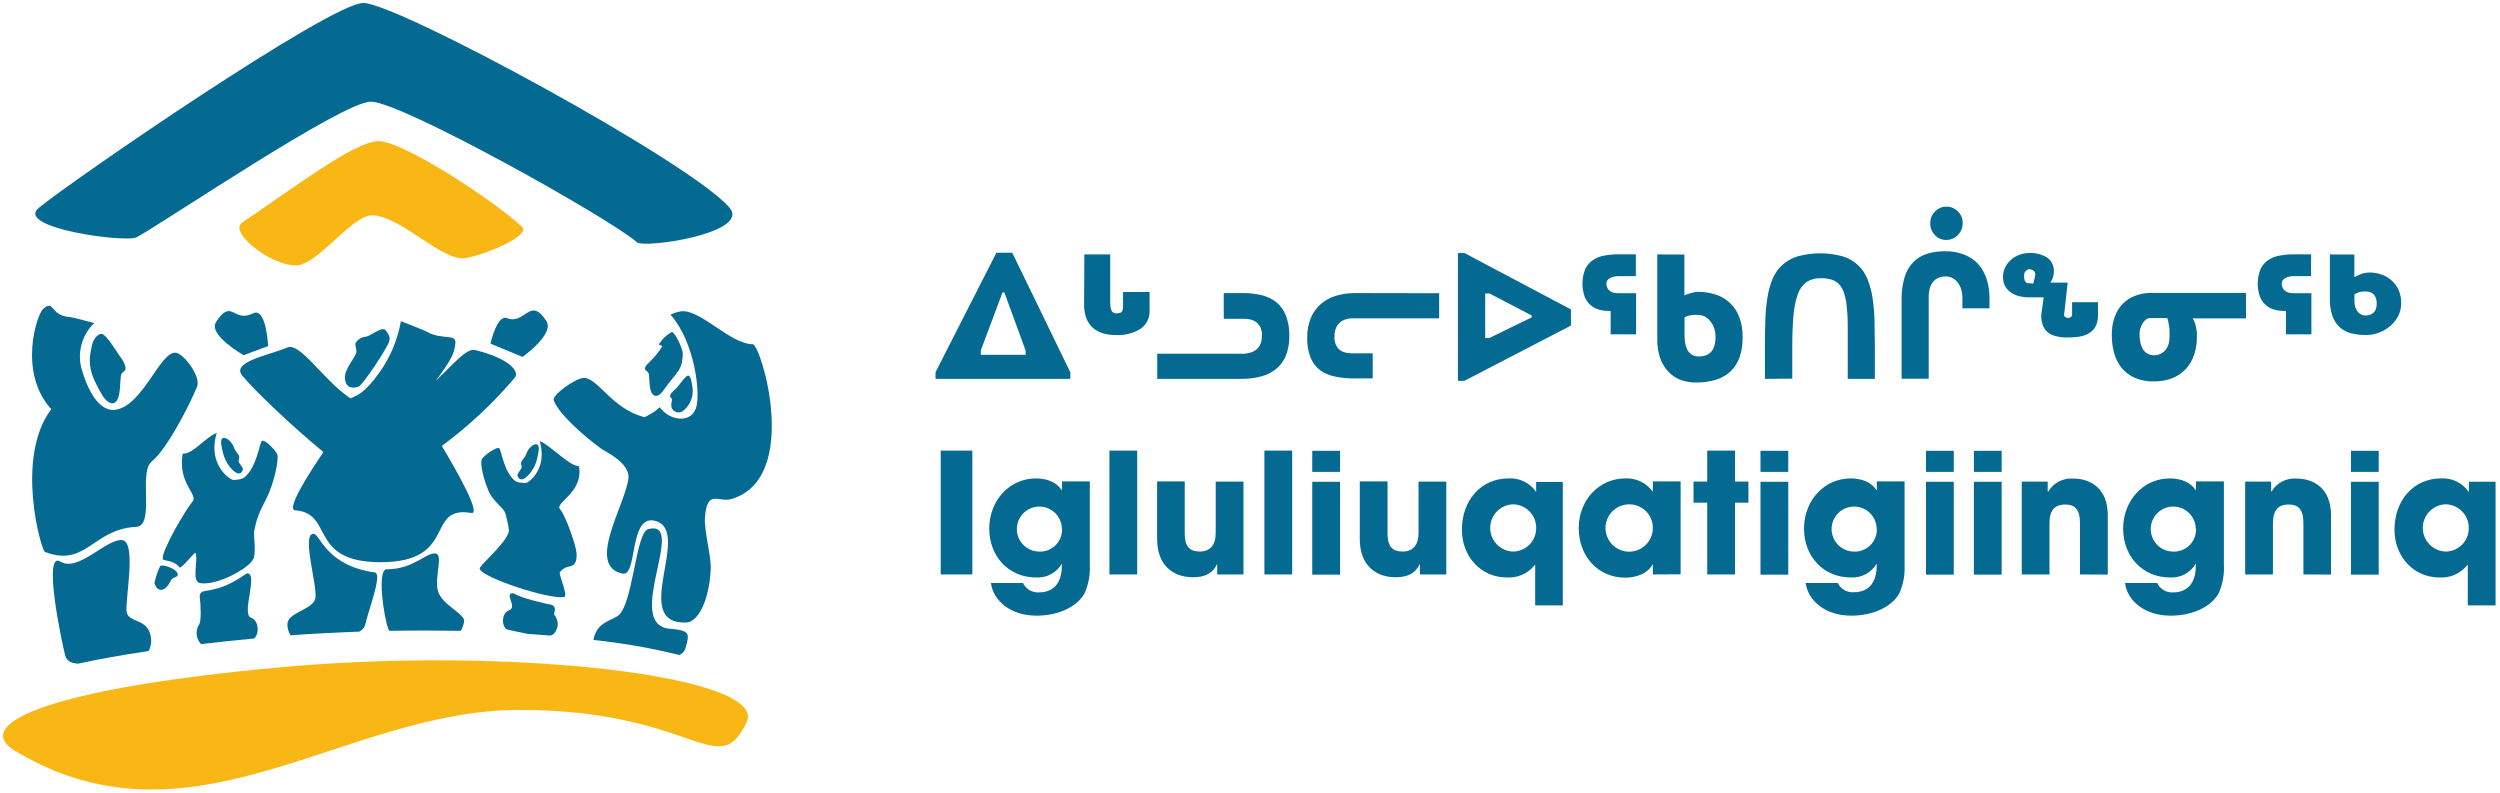 <svg width="498" height="158" viewBox="0 0 498 158" fill="none" xmlns="http://www.w3.org/2000/svg">
<path d="M187.39 114.43V89.76H193.69V114.43H187.39Z" fill="#056A92"/>
<path d="M211.53 112.27C211.011 113.166 210.252 113.899 209.338 114.387C208.425 114.874 207.393 115.097 206.36 115.03C200.96 115.03 197.06 110.87 197.06 105.3C197.06 99.73 201.06 95.3 206.36 95.3C208.76 95.3 210.59 96.2 211.49 97.63H211.56V95.9H217.09V112.44C217.201 114.379 216.859 116.317 216.09 118.1C214.76 120.67 211.09 122.64 206.49 122.64C201.26 122.64 197.86 119.64 197.39 116.14H203.79C204.074 116.739 204.532 117.237 205.106 117.569C205.679 117.901 206.34 118.052 207 118C209.81 118 211.51 116.17 211.51 112.8L211.53 112.27ZM211.53 105.27C211.506 104.39 211.224 103.536 210.719 102.814C210.214 102.093 209.508 101.536 208.688 101.213C207.869 100.89 206.973 100.815 206.111 100.998C205.249 101.18 204.46 101.612 203.843 102.24C203.225 102.867 202.805 103.663 202.635 104.527C202.466 105.391 202.555 106.286 202.89 107.101C203.226 107.915 203.793 108.613 204.522 109.107C205.251 109.601 206.109 109.87 206.99 109.88C207.601 109.906 208.211 109.804 208.781 109.58C209.35 109.357 209.867 109.016 210.297 108.581C210.728 108.146 211.062 107.626 211.28 107.054C211.497 106.482 211.593 105.871 211.56 105.26L211.53 105.27Z" fill="#056A92"/>
<path d="M221 114.43V89.76H226.53V114.43H221Z" fill="#056A92"/>
<path d="M242.47 114.43V112.43H242.4C241.6 114.13 240.13 114.99 237.63 114.99C233.73 114.99 230.5 112.66 230.5 107.39V95.89H236V106.3C236 108.73 236.87 109.87 239 109.87C241.13 109.87 242.17 108.47 242.17 106.2V95.93H247.7V114.43H242.47Z" fill="#056A92"/>
<path d="M251.87 114.43V89.76H257.4V114.43H251.87Z" fill="#056A92"/>
<path d="M261.4 94V89.8H266.94V94H261.4ZM261.4 114.47V95.97H266.94V114.47H261.4Z" fill="#056A92"/>
<path d="M282.84 114.43V112.43H282.77C281.97 114.13 280.51 114.99 278 114.99C274.1 114.99 270.87 112.66 270.87 107.39V95.89H276.4V106.3C276.4 108.73 277.27 109.87 279.4 109.87C281.53 109.87 282.57 108.47 282.57 106.2V95.93H288.1V114.43H282.84Z" fill="#056A92"/>
<path d="M305.81 120.6V112.53H305.74C305.082 113.373 304.227 114.041 303.251 114.477C302.275 114.913 301.207 115.103 300.14 115.03C294.97 115.03 291.21 110.83 291.21 105.53C291.21 99.66 295.01 95.3 300.48 95.3C301.556 95.231 302.631 95.443 303.599 95.917C304.567 96.39 305.395 97.108 306 98V98V96H311.31V120.6H305.81ZM306.01 105.2C306.018 104.579 305.902 103.962 305.669 103.386C305.436 102.81 305.091 102.286 304.654 101.845C304.216 101.404 303.695 101.054 303.121 100.816C302.547 100.578 301.931 100.457 301.31 100.46C300.1 100.524 298.96 101.052 298.13 101.935C297.299 102.817 296.84 103.986 296.849 105.198C296.858 106.41 297.334 107.572 298.178 108.443C299.022 109.313 300.169 109.824 301.38 109.87C301.991 109.869 302.595 109.747 303.158 109.511C303.721 109.275 304.232 108.93 304.662 108.496C305.091 108.062 305.43 107.547 305.66 106.982C305.89 106.416 306.005 105.811 306 105.2H306.01Z" fill="#056A92"/>
<path d="M329.25 114.43V112.43H329.18C328.38 114.07 326.18 115.07 323.75 115.07C318.28 115.07 314.48 110.77 314.48 105.16C314.48 99.7 318.48 95.3 323.75 95.3C324.801 95.242 325.849 95.45 326.798 95.904C327.747 96.359 328.566 97.045 329.18 97.9H329.25V95.9H334.78V114.4L329.25 114.43ZM329.25 105.16C329.251 104.542 329.131 103.931 328.895 103.36C328.659 102.789 328.313 102.27 327.876 101.834C327.44 101.397 326.921 101.051 326.35 100.815C325.779 100.579 325.168 100.459 324.55 100.46C323.615 100.456 322.699 100.73 321.92 101.247C321.141 101.764 320.533 102.501 320.173 103.364C319.813 104.228 319.718 105.178 319.9 106.096C320.081 107.013 320.531 107.856 321.192 108.518C321.854 109.179 322.697 109.629 323.614 109.81C324.532 109.992 325.482 109.897 326.345 109.537C327.209 109.177 327.946 108.569 328.463 107.79C328.98 107.011 329.254 106.095 329.25 105.16V105.16Z" fill="#056A92"/>
<path d="M340.08 114.43V100.13H337.35V95.93H340.08V89.76H345.62V95.93H348.29V100.13H345.62V114.43H340.08Z" fill="#056A92"/>
<path d="M350.69 94V89.8H356.22V94H350.69ZM350.69 114.47V95.97H356.22V114.47H350.69Z" fill="#056A92"/>
<path d="M373.83 112.27C373.311 113.166 372.552 113.899 371.638 114.387C370.725 114.874 369.693 115.097 368.66 115.03C363.26 115.03 359.36 110.87 359.36 105.3C359.36 99.73 363.36 95.3 368.66 95.3C371.06 95.3 372.89 96.2 373.79 97.63H373.86V95.9H379.39V112.44C379.501 114.379 379.159 116.317 378.39 118.1C377.06 120.67 373.39 122.64 368.79 122.64C363.56 122.64 360.16 119.64 359.69 116.14H366.09C366.379 116.737 366.843 117.231 367.42 117.558C367.997 117.885 368.66 118.028 369.32 117.97C372.12 117.97 373.83 116.14 373.83 112.77V112.27ZM373.83 105.27C373.806 104.39 373.524 103.536 373.019 102.814C372.514 102.093 371.808 101.536 370.988 101.213C370.169 100.89 369.273 100.815 368.411 100.998C367.549 101.18 366.76 101.612 366.143 102.24C365.525 102.867 365.105 103.663 364.935 104.527C364.766 105.391 364.855 106.286 365.19 107.101C365.526 107.915 366.093 108.613 366.822 109.107C367.551 109.601 368.409 109.87 369.29 109.88C369.901 109.906 370.511 109.804 371.081 109.58C371.65 109.357 372.167 109.016 372.597 108.581C373.028 108.146 373.362 107.626 373.58 107.054C373.797 106.482 373.893 105.871 373.86 105.26L373.83 105.27Z" fill="#056A92"/>
<path d="M383.66 94V89.8H389.19V94H383.66ZM383.66 114.47V95.97H389.19V114.47H383.66Z" fill="#056A92"/>
<path d="M393.2 94V89.8H398.73V94H393.2ZM393.2 114.47V95.97H398.73V114.47H393.2Z" fill="#056A92"/>
<path d="M414.33 114.43V104.16C414.33 101.66 413.47 100.5 411.43 100.5C409.2 100.5 408.26 101.73 408.26 104.23V114.43H402.73V95.93H407.9V97.93H408C408.508 97.073 409.246 96.376 410.129 95.917C411.013 95.457 412.007 95.254 413 95.33C416.33 95.33 419.87 97.19 419.87 102.66V114.46L414.33 114.43Z" fill="#056A92"/>
<path d="M437.4 112.27C436.884 113.167 436.127 113.901 435.215 114.388C434.303 114.876 433.272 115.099 432.24 115.03C426.83 115.03 422.93 110.87 422.93 105.3C422.93 99.73 426.93 95.3 432.24 95.3C434.64 95.3 436.47 96.2 437.37 97.63H437.44V95.9H443V112.44C443.111 114.379 442.769 116.317 442 118.1C440.67 120.67 437 122.64 432.4 122.64C427.17 122.64 423.76 119.64 423.3 116.14H429.7C429.983 116.737 430.44 117.234 431.012 117.566C431.583 117.898 432.241 118.05 432.9 118C435.7 118 437.4 116.17 437.4 112.8V112.27ZM437.4 105.27C437.376 104.39 437.094 103.536 436.589 102.814C436.084 102.093 435.378 101.536 434.558 101.213C433.739 100.89 432.843 100.815 431.981 100.998C431.119 101.18 430.33 101.612 429.712 102.24C429.095 102.867 428.675 103.663 428.505 104.527C428.336 105.391 428.425 106.286 428.76 107.101C429.096 107.915 429.663 108.613 430.392 109.107C431.121 109.601 431.979 109.87 432.86 109.88C433.472 109.907 434.083 109.806 434.654 109.583C435.225 109.36 435.743 109.02 436.174 108.585C436.605 108.15 436.941 107.629 437.159 107.057C437.377 106.484 437.473 105.872 437.44 105.26L437.4 105.27Z" fill="#056A92"/>
<path d="M458.84 114.43V104.16C458.84 101.66 457.97 100.5 455.94 100.5C453.71 100.5 452.77 101.73 452.77 104.23V114.43H447.24V95.93H452.41V97.93H452.47C452.977 97.073 453.715 96.375 454.598 95.915C455.482 95.456 456.477 95.253 457.47 95.33C460.8 95.33 464.34 97.19 464.34 102.66V114.46L458.84 114.43Z" fill="#056A92"/>
<path d="M468.31 94V89.8H473.84V94H468.31ZM468.31 114.47V95.97H473.84V114.47H468.31Z" fill="#056A92"/>
<path d="M491.58 120.6V112.53H491.51C490.852 113.373 489.997 114.041 489.021 114.477C488.045 114.913 486.977 115.103 485.91 115.03C480.75 115.03 476.98 110.83 476.98 105.53C476.98 99.66 480.78 95.3 486.25 95.3C487.319 95.23 488.387 95.438 489.351 95.904C490.315 96.37 491.142 97.079 491.75 97.96H491.81V95.96H497.12V120.6H491.58ZM491.78 105.2C491.788 104.579 491.672 103.962 491.439 103.386C491.206 102.81 490.861 102.286 490.424 101.845C489.986 101.403 489.465 101.054 488.891 100.816C488.317 100.578 487.701 100.457 487.08 100.46C485.87 100.524 484.73 101.052 483.9 101.935C483.069 102.817 482.61 103.986 482.619 105.198C482.628 106.41 483.104 107.572 483.948 108.442C484.792 109.313 485.939 109.824 487.15 109.87C487.761 109.87 488.367 109.749 488.931 109.514C489.495 109.279 490.008 108.934 490.438 108.5C490.869 108.066 491.209 107.55 491.439 106.984C491.669 106.418 491.785 105.811 491.78 105.2V105.2Z" fill="#056A92"/>
<path d="M213.21 74.16V75.47H186.36V74.14L198.48 50.35H201.64L213.21 74.16ZM195.37 70.68H204.31V69.85L200.07 58.26H199.7L195.37 69.81V70.68Z" fill="#056A92"/>
<path d="M216 50.68H221.16V60.23C221.158 60.531 221.178 60.832 221.22 61.13C221.242 61.368 221.302 61.601 221.4 61.82C221.472 62.005 221.6 62.163 221.767 62.271C221.934 62.379 222.131 62.431 222.33 62.42C222.555 62.424 222.779 62.404 223 62.36C223.16 62.331 223.309 62.259 223.43 62.15C223.542 62.018 223.618 61.86 223.65 61.69C223.695 61.429 223.715 61.165 223.71 60.9V58.16H229V61.75C229.044 62.467 228.907 63.184 228.601 63.834C228.295 64.484 227.83 65.047 227.25 65.47C225.736 66.408 223.968 66.851 222.19 66.74C221.358 66.745 220.53 66.63 219.73 66.4C218.993 66.193 218.311 65.828 217.73 65.33C217.154 64.813 216.705 64.17 216.42 63.45C216.089 62.565 215.929 61.625 215.95 60.68L216 50.68Z" fill="#056A92"/>
<path d="M230.52 75.47V70.47H247.29C248.001 70.494 248.711 70.382 249.38 70.14C249.858 69.96 250.287 69.669 250.63 69.29C250.921 68.946 251.127 68.538 251.23 68.1C251.329 67.664 251.38 67.218 251.38 66.77C251.395 66.253 251.3 65.738 251.1 65.26C250.92 64.877 250.661 64.536 250.34 64.26C250.013 63.993 249.636 63.796 249.23 63.68C248.801 63.558 248.356 63.498 247.91 63.5H243.77V58.38H247.57C248.825 58.371 250.077 58.508 251.3 58.79C252.366 59.04 253.366 59.518 254.23 60.19C255.082 60.892 255.74 61.801 256.14 62.83C256.637 64.142 256.872 65.538 256.83 66.94C256.86 68.265 256.632 69.582 256.16 70.82C255.752 71.847 255.091 72.755 254.24 73.46C253.359 74.174 252.336 74.692 251.24 74.98C249.935 75.323 248.589 75.487 247.24 75.47H230.52Z" fill="#056A92"/>
<path d="M286.68 58.41V63.41H269.55C268.931 63.391 268.315 63.5 267.74 63.73C267.295 63.914 266.9 64.202 266.59 64.57C266.308 64.916 266.104 65.318 265.99 65.75C265.879 66.195 265.822 66.651 265.82 67.11C265.803 67.651 265.902 68.19 266.11 68.69C266.276 69.081 266.537 69.425 266.87 69.69C267.194 69.945 267.569 70.126 267.97 70.22C268.405 70.33 268.852 70.384 269.3 70.38H273.44V75.38H269.64C268.387 75.389 267.136 75.262 265.91 75C264.864 74.805 263.872 74.389 263 73.78C262.155 73.126 261.494 72.265 261.08 71.28C260.59 70.026 260.359 68.686 260.4 67.34C260.365 65.972 260.607 64.612 261.11 63.34C261.553 62.271 262.237 61.319 263.11 60.56C263.986 59.812 265.007 59.253 266.11 58.92C267.373 58.548 268.684 58.366 270 58.38L286.68 58.41Z" fill="#056A92"/>
<path d="M291.71 75.86H290.42V50.41H291.73L312.93 61.64V64.85L291.71 75.86ZM295.85 58.46V67.34H296.66L305.11 63.22V62.84L296.7 58.46H295.85Z" fill="#056A92"/>
<path d="M325.86 55H322.48C322.178 55 321.876 55.03 321.58 55.09C321.302 55.144 321.033 55.234 320.78 55.36C320.56 55.468 320.369 55.626 320.22 55.82C320.072 56.004 319.994 56.234 320 56.47C319.992 56.77 320.053 57.068 320.18 57.34C320.289 57.579 320.458 57.785 320.67 57.94C320.877 58.103 321.115 58.222 321.37 58.29C321.647 58.367 321.933 58.404 322.22 58.4H325.91V66.6H320.84V61.94H320.44C319.781 61.942 319.124 61.851 318.49 61.67C317.85 61.49 317.261 61.163 316.77 60.715C316.278 60.267 315.898 59.711 315.66 59.09C315.032 57.295 315.078 55.333 315.79 53.57C316.135 52.85 316.667 52.235 317.33 51.79C318.029 51.334 318.816 51.031 319.64 50.9C320.578 50.735 321.528 50.655 322.48 50.66H325.86V55ZM335.53 50.7V58.83L335.93 58.67L336.6 58.44C336.86 58.36 337.13 58.29 337.42 58.23C337.696 58.168 337.977 58.135 338.26 58.13C339.466 58.121 340.665 58.31 341.81 58.69C342.875 59.035 343.849 59.617 344.656 60.393C345.463 61.169 346.083 62.119 346.47 63.17C346.936 64.451 347.16 65.807 347.13 67.17C347.159 68.528 346.953 69.882 346.52 71.17C346.149 72.23 345.536 73.188 344.73 73.97C343.906 74.739 342.917 75.31 341.84 75.64C340.563 76.027 339.234 76.212 337.9 76.19C336.711 76.216 335.529 75.995 334.43 75.54C333.488 75.105 332.657 74.462 332 73.66C331.356 72.877 330.877 71.972 330.59 71C330.276 69.959 330.121 68.877 330.13 67.79V50.68L335.53 50.7ZM337.88 62.7C337.436 62.697 336.993 62.743 336.56 62.84C336.212 62.92 335.876 63.044 335.56 63.21V66.71C335.557 67.219 335.594 67.727 335.67 68.23C335.732 68.709 335.871 69.175 336.08 69.61C336.285 70.008 336.584 70.352 336.95 70.61C337.381 70.889 337.887 71.029 338.4 71.01C338.854 71.012 339.306 70.945 339.74 70.81C340.137 70.681 340.498 70.458 340.79 70.16C341.112 69.816 341.348 69.402 341.48 68.95C341.662 68.354 341.747 67.733 341.73 67.11C341.732 66.53 341.644 65.953 341.47 65.4C341.303 64.889 341.041 64.415 340.7 64C340.384 63.581 339.977 63.239 339.51 63C338.994 62.789 338.437 62.697 337.88 62.73V62.7Z" fill="#056A92"/>
<path d="M351.58 75.47V68.87C351.58 67.06 351.58 65.34 351.66 63.73C351.699 62.232 351.84 60.739 352.08 59.26C352.265 57.998 352.6 56.762 353.08 55.58C353.519 54.533 354.173 53.589 355 52.81C355.886 52.016 356.934 51.423 358.07 51.07C361.014 50.253 364.126 50.253 367.07 51.07C368.183 51.399 369.205 51.979 370.06 52.764C370.914 53.549 371.578 54.519 372 55.6C372.476 56.783 372.812 58.018 373 59.28C373.229 60.76 373.363 62.253 373.4 63.75C373.4 65.36 373.47 67.07 373.47 68.87V75.47H368.07V69.24C368.07 67.51 368.07 65.97 368.07 64.62C368.07 63.27 367.98 62.08 367.87 61.06C367.788 60.175 367.617 59.301 367.36 58.45C367.174 57.815 366.857 57.226 366.43 56.72C366.025 56.258 365.504 55.913 364.92 55.72C364.21 55.505 363.471 55.403 362.73 55.42C361.718 55.377 360.718 55.642 359.86 56.18C359.051 56.792 358.448 57.636 358.13 58.6C357.652 59.982 357.36 61.421 357.26 62.88C357.1 64.62 357.02 66.727 357.02 69.2V75.43L351.58 75.47Z" fill="#056A92"/>
<path d="M378.8 59.7C378.768 58.192 378.967 56.688 379.39 55.24C379.718 54.12 380.303 53.093 381.1 52.24C381.856 51.469 382.79 50.896 383.82 50.57C384.993 50.212 386.214 50.036 387.44 50.05C388.78 50.018 390.113 50.256 391.36 50.75C392.424 51.168 393.373 51.833 394.13 52.69C394.884 53.562 395.443 54.585 395.77 55.69C396.14 56.898 396.322 58.156 396.31 59.42V61.42H390.91V59.28C390.912 58.773 390.845 58.269 390.71 57.78C390.583 57.302 390.377 56.849 390.1 56.44C389.827 56.034 389.469 55.693 389.05 55.44C388.582 55.183 388.054 55.055 387.52 55.07C387.079 55.063 386.641 55.141 386.23 55.3C385.83 55.452 385.47 55.695 385.18 56.01C384.856 56.373 384.611 56.798 384.46 57.26C384.276 57.856 384.188 58.477 384.2 59.1V75.45H378.8V59.7ZM384.51 44.41C384.507 43.968 384.592 43.529 384.76 43.12C384.935 42.75 385.172 42.412 385.46 42.12C385.748 41.828 386.087 41.591 386.46 41.42C386.863 41.243 387.3 41.154 387.74 41.16C388.18 41.153 388.617 41.242 389.02 41.42C389.394 41.589 389.733 41.826 390.02 42.12C390.311 42.409 390.548 42.748 390.72 43.12C391.053 43.958 391.053 44.892 390.72 45.73C390.556 46.127 390.318 46.49 390.02 46.8C389.722 47.116 389.362 47.367 388.963 47.539C388.564 47.711 388.134 47.8 387.7 47.8C387.26 47.806 386.823 47.717 386.42 47.54C386.042 47.369 385.702 47.124 385.42 46.82C385.125 46.508 384.888 46.145 384.72 45.75C384.559 45.322 384.488 44.866 384.51 44.41Z" fill="#056A92"/>
<path d="M417.92 62.75C417.929 63.33 417.844 63.907 417.67 64.46C417.521 64.902 417.29 65.313 416.99 65.67C416.709 65.997 416.37 66.268 415.99 66.47C415.595 66.681 415.175 66.843 414.74 66.95C414.28 67.059 413.812 67.132 413.34 67.17C412.86 67.17 412.34 67.23 411.89 67.23C411.075 67.242 410.261 67.148 409.47 66.95C408.862 66.803 408.297 66.515 407.82 66.11C407.393 65.729 407.072 65.243 406.89 64.7C406.681 64.055 406.59 63.377 406.62 62.7L407.1 59.23H404.24C403.567 59.233 402.895 59.156 402.24 59C401.644 58.854 401.078 58.604 400.57 58.26C400.097 57.932 399.703 57.501 399.42 57C399.127 56.446 398.982 55.826 399 55.2C398.991 54.544 399.131 53.894 399.41 53.3C399.684 52.722 400.071 52.205 400.55 51.78C401.031 51.345 401.591 51.005 402.2 50.78C402.836 50.529 403.516 50.403 404.2 50.41C405.484 50.329 406.761 50.655 407.85 51.34C408.28 51.671 408.621 52.104 408.843 52.6C409.065 53.096 409.16 53.639 409.12 54.18C409.127 54.637 409.038 55.09 408.86 55.51C408.801 55.66 408.727 55.804 408.64 55.94C408.556 56.053 408.482 56.174 408.42 56.3H411.88L411.17 62.72C411.17 62.72 411.17 62.72 411.17 62.83C411.197 62.919 411.243 63.001 411.305 63.07C411.367 63.14 411.444 63.194 411.53 63.23C411.667 63.295 411.818 63.326 411.97 63.32C412.08 63.33 412.191 63.315 412.295 63.277C412.398 63.239 412.492 63.179 412.57 63.1C412.675 62.999 412.742 62.865 412.76 62.72V60.2H417.93L417.92 62.75ZM405.42 54.75C405.436 54.589 405.412 54.427 405.351 54.277C405.29 54.127 405.194 53.994 405.07 53.89C404.796 53.706 404.47 53.615 404.14 53.63C404.044 53.638 403.951 53.669 403.87 53.72C403.756 53.785 403.651 53.865 403.56 53.96C403.46 54.06 403.376 54.175 403.31 54.3C403.246 54.431 403.212 54.574 403.21 54.72C403.21 54.9 403.21 55.09 403.21 55.29C403.216 55.48 403.25 55.669 403.31 55.85C403.366 56.009 403.459 56.153 403.58 56.27C403.735 56.386 403.927 56.443 404.12 56.43H404.54C404.704 56.434 404.866 56.465 405.02 56.52C405.11 56.21 405.19 55.89 405.27 55.52C405.351 55.267 405.401 55.005 405.42 54.74V54.75Z" fill="#056A92"/>
<path d="M447.4 63.43H436.79C436.96 63.689 437.098 63.968 437.2 64.26C437.312 64.587 437.402 64.921 437.47 65.26C437.538 65.591 437.588 65.924 437.62 66.26C437.62 66.6 437.62 66.9 437.62 67.16C437.631 68.345 437.449 69.524 437.08 70.65C436.739 71.683 436.191 72.636 435.47 73.45C434.726 74.259 433.81 74.892 432.79 75.3C431.611 75.772 430.35 76.003 429.08 75.98C427.748 76.016 426.425 75.764 425.2 75.24C424.184 74.79 423.289 74.105 422.59 73.24C421.905 72.371 421.408 71.371 421.13 70.3C420.817 69.14 420.662 67.942 420.67 66.74C420.646 65.505 420.842 64.276 421.25 63.11C421.599 62.13 422.155 61.236 422.88 60.49C423.586 59.776 424.444 59.229 425.39 58.89C426.422 58.519 427.513 58.336 428.61 58.35H447.4V63.43ZM432.17 67C432.17 66.71 432.17 66.41 432.17 66.09C432.17 65.77 432.17 65.44 432.09 65.09C432.056 64.778 432.006 64.467 431.94 64.16C431.887 63.887 431.81 63.62 431.71 63.36H428.39C428.046 63.355 427.711 63.468 427.44 63.68C427.162 63.902 426.93 64.177 426.76 64.49C426.577 64.803 426.435 65.14 426.34 65.49C426.254 65.817 426.207 66.152 426.2 66.49C426.203 66.985 426.24 67.48 426.31 67.97C426.381 68.453 426.526 68.922 426.74 69.36C426.954 69.759 427.259 70.101 427.63 70.36C428.079 70.65 428.606 70.794 429.14 70.77C429.585 70.776 430.024 70.673 430.42 70.47C430.807 70.269 431.147 69.99 431.42 69.65C431.693 69.276 431.896 68.856 432.02 68.41C432.132 67.949 432.183 67.475 432.17 67Z" fill="#056A92"/>
<path d="M460.35 55H457C456.698 55 456.396 55.03 456.1 55.09C455.822 55.144 455.553 55.234 455.3 55.36C455.08 55.468 454.889 55.626 454.74 55.82C454.592 56.004 454.514 56.234 454.52 56.47C454.512 56.77 454.573 57.068 454.7 57.34C454.809 57.579 454.978 57.785 455.19 57.94C455.398 58.102 455.636 58.221 455.89 58.29C456.167 58.367 456.453 58.404 456.74 58.4H460.43V66.6H455.36V61.94H454.96C454.301 61.942 453.644 61.851 453.01 61.67C452.37 61.49 451.781 61.163 451.29 60.715C450.798 60.267 450.418 59.711 450.18 59.09C449.552 57.295 449.598 55.333 450.31 53.57C450.655 52.85 451.187 52.235 451.85 51.79C452.55 51.336 453.337 51.033 454.16 50.9C455.098 50.735 456.048 50.655 457 50.66H460.38L460.35 55ZM468.99 50.7V55.2C469.44 54.955 469.908 54.744 470.39 54.57C470.926 54.379 471.491 54.284 472.06 54.29C472.861 54.285 473.656 54.421 474.41 54.69C475.147 54.949 475.827 55.35 476.41 55.87C477.001 56.4 477.474 57.047 477.8 57.77C478.155 58.576 478.333 59.449 478.32 60.33C478.334 61.257 478.121 62.174 477.7 63C477.295 63.768 476.741 64.448 476.07 65C474.732 66.118 473.044 66.734 471.3 66.74C470.355 66.743 469.412 66.639 468.49 66.43C467.648 66.239 466.864 65.852 466.2 65.3C465.51 64.702 464.983 63.938 464.67 63.08C464.257 61.923 464.067 60.698 464.11 59.47V50.68L468.99 50.7ZM469 60C468.99 60.424 469.054 60.847 469.19 61.25C469.306 61.569 469.475 61.867 469.69 62.13C469.869 62.356 470.098 62.538 470.36 62.66C470.583 62.776 470.829 62.837 471.08 62.84C471.498 62.858 471.915 62.782 472.3 62.62C472.579 62.499 472.823 62.31 473.01 62.07C473.178 61.837 473.294 61.571 473.35 61.29C473.41 61.007 473.44 60.719 473.44 60.43C473.438 60.137 473.401 59.844 473.33 59.56C473.259 59.288 473.14 59.031 472.98 58.8C472.811 58.572 472.587 58.39 472.33 58.27C472.016 58.128 471.674 58.059 471.33 58.07C471.03 58.07 470.77 58.07 470.55 58.07C470.351 58.096 470.154 58.136 469.96 58.19C469.79 58.24 469.626 58.307 469.47 58.39L469 58.65V60Z" fill="#056A92"/>
<path d="M107.48 87.86C109.54 88.6 113.48 92.93 115.34 92.86C116.25 98.22 110.4 100.11 111.56 101.43C112.72 102.75 114.77 108.8 114.85 110.16C115.01 112.96 113.7 112.69 112.85 112.99C112.32 113.183 111.86 113.532 111.53 113.99C111.21 114.4 113.31 118.77 112.35 118.93C109.35 119.42 96.21 115.14 95.55 113.33C95.33 112.72 100.47 108.61 101.31 106.08C101.48 105.59 101.31 104.76 100.49 101.47C99.97 99.4 103.22 96.15 103.99 96.4C104.76 96.65 107.21 94.92 107.78 91.88C108.016 90.536 107.913 89.154 107.48 87.86V87.86Z" fill="#056A92"/>
<path d="M99.49 89.34C99.08 88.77 96.1 90.92 95.93 91.58C95.69 92.58 96.24 95.12 97.17 97.43C98.17 100 99.86 100.59 100.69 102.23C101.2 103.23 106.49 96.67 106.41 96.23C106.41 96.03 103.53 96.56 102.54 95.74C100.42 94 99.91 89.92 99.49 89.34Z" fill="#056A92"/>
<path d="M18.34 68.69C17.4 72.49 17.87 74.43 20.34 78.69C20.95 79.69 22.22 81.04 23.19 79.91C24.16 78.78 23.83 75.15 24.19 74.52C24.55 73.89 25.06 73.95 25.02 73.2C24.81 72.394 24.428 71.644 23.9 71C23.21 70 21.04 66.4 20.17 66.5C19.3 66.6 18.58 67.69 18.34 68.69Z" fill="#056A92"/>
<path d="M35 70.26C31.88 69.97 28.53 80.78 23 81.63C21.64 81.84 18.61 81.33 16.32 73.73C15.825 72.096 15.79 70.357 16.218 68.704C16.647 67.05 17.523 65.548 18.75 64.36C18.75 64.36 14.61 63.21 13.82 63.15C9.9 62.83 10.89 59.61 8.62 61.51C7.33 62.6 3.55 74.17 10.21 81.51C2.93 91.13 8.21 109.66 8.96 109.95C17.17 113.08 18.49 105.36 27.13 104.95C30.93 104.77 27.55 94.14 30.19 91.95C33.57 89.18 38.19 79.72 39.28 76.95C40 74.88 36.55 70.41 35 70.26Z" fill="#056A92"/>
<path d="M7.71 41.42C13.89 36.27 65.71 0.64 72.36 0.59C79.01 0.54 137.99 32.53 145.36 41.42C149.5 46.42 128.36 49.56 126.86 48.25C121.86 43.73 79.99 20.25 73.86 20.25C68.2 20.25 32.78 44.25 27.24 47.25C25.22 48.42 2.9 45.44 7.71 41.42Z" fill="#056A92"/>
<path d="M77.46 68.2C76.99 69.51 72.28 76.76 71.36 77.05C70.44 77.34 68.94 77.46 68.71 75.48C68.48 73.5 71 71 71 70.08C71 69.16 70.52 68.56 71 68.08C71.214 67.79 71.488 67.55 71.804 67.377C72.12 67.205 72.471 67.103 72.83 67.08C73.83 66.95 76.19 64.88 76.83 65.8C77.47 66.72 77.84 67.15 77.46 68.2Z" fill="#056A92"/>
<path d="M94.6 69.72C92.92 69.32 90.22 72.63 86.82 75.85C89.3 72.39 90.55 70.78 90.72 68.3C90.85 66.42 88.02 67.76 85.1 66.12C84.46 65.76 79.86 63.98 79.86 63.98C79.219 67.67 77.753 71.167 75.57 74.21C72.57 78.46 70.95 78.83 69.8 79.36C64.36 75.67 59.8 68.16 57.26 69.21C53.42 70.83 46.02 72.07 48.26 74.82C50.66 77.73 58.04 84.82 64.43 90.05C61.75 93.98 56.87 101.54 58.81 101.66C66.56 102.18 61.39 111.99 75.81 111.99C91.33 111.99 84.59 100.63 93.88 102.18C95.88 102.52 91.29 94.3 88.01 88.83C93.364 84.878 98.24 80.318 102.54 75.24C103.59 74.09 101.52 71.39 94.6 69.72Z" fill="#056A92"/>
<path d="M97.7 68.45C97.7 68.45 99 62.58 101 63.37C104.59 64.8 105.57 58.87 108.84 63.95C110.52 66.56 104.08 71.1 104.08 71.1L97.7 68.45Z" fill="#056A92"/>
<path d="M53.42 68.94C53.42 68.94 53.04 61.09 50.42 62.42C46.42 64.42 46.2 59.25 43.03 64.17C41.41 66.7 48.52 70.75 48.52 70.75L53.42 68.94Z" fill="#056A92"/>
<path d="M48.24 44.33C58.06 37.73 70.6 28.14 75.4 28.11C80.2 28.08 97.9 39.59 103.92 45.11C106.06 47.11 95.46 51.11 92.54 51.43C87.91 51.87 80.38 43.54 74.54 42.9C70.54 42.45 64.43 51.38 59.95 52.71C55.47 54.04 45.18 46.38 48.24 44.33Z" fill="#F9B716"/>
<path d="M149.93 68.56C145.5 68.56 139.67 61.7 135.76 62C134.996 62.124 134.252 62.353 133.55 62.68L133.63 62.75C138.38 68.16 139.63 78.46 138.63 81.31C137.49 84.56 133.15 83.64 131.43 81.12C130.827 81.68 130.155 82.161 129.43 82.55L128.43 83.11C121.82 81.49 119.02 75.03 116.15 75.29C114.54 75.44 109.95 78.66 110.3 79.72C111.14 82.23 115.97 86.63 119.87 89.46C120.44 89.88 125.57 92.22 125.18 95.31C124.51 100.71 116.73 112.66 123.97 114.26C127.15 114.97 125.13 102.05 130.7 103.81C137.84 106.07 125.44 124.38 136.7 124.01C139.06 123.93 141.31 119.58 141.58 113.27C141.69 110.82 140.27 105.86 140.42 103.27C140.79 97.17 143.17 100.27 145.82 99.37C159.58 95.13 151.59 68.56 149.93 68.56Z" fill="#056A92"/>
<path d="M138 77.66C138.033 78.492 137.861 79.32 137.498 80.07C137.135 80.82 136.593 81.469 135.92 81.96C135.744 82.059 135.549 82.122 135.348 82.144C135.146 82.167 134.943 82.149 134.749 82.091C134.555 82.033 134.374 81.937 134.218 81.808C134.062 81.679 133.933 81.52 133.84 81.34C133.47 80.52 134.09 79.6 133.76 79.34C133.681 79.285 133.616 79.212 133.569 79.128C133.522 79.044 133.495 78.951 133.489 78.854C133.483 78.758 133.499 78.662 133.536 78.573C133.572 78.484 133.628 78.404 133.7 78.34C134.06 77.944 134.44 77.566 134.84 77.21C135.35 76.69 136.67 74.61 137.17 74.83C137.67 75.05 137.85 76.41 138 77.66Z" fill="#056A92"/>
<path d="M44.39 90.1C44.686 91.381 45.322 92.559 46.23 93.51C47.02 94.3 47.85 94.78 48.35 93.69C48.62 93.09 47.35 92.23 47.55 91.69C47.97 90.37 47.07 90.58 46.55 89.01C46.22 88.09 45.09 87.01 44.43 87.26C43.77 87.51 44.09 88.8 44.39 90.1Z" fill="#056A92"/>
<path d="M43.19 86.24C40.89 87.07 38.5 90.47 36.38 90.38C35.38 96.38 39.6 98.48 38.32 99.95C37.04 101.42 32.06 109.89 32.43 111.36C32.54 111.82 34.54 111.45 35.74 113.02C36.09 113.48 38.82 109.77 38.96 110.16C39.54 111.79 38.05 115.84 39.88 116.16C43.19 116.71 49.82 113.16 50.56 111.16C51.3 109.16 49.68 94.82 47.06 95.7C46.23 95.97 43.47 94.04 42.83 90.64C42.589 89.166 42.712 87.655 43.19 86.24V86.24Z" fill="#056A92"/>
<path d="M135.34 130.48C135.626 130.351 135.881 130.163 136.089 129.928C136.298 129.694 136.455 129.419 136.55 129.12C137.36 126.21 137.55 125.58 133.45 125.25C124.05 124.5 137.12 103.25 129.11 105.41C126.59 106.07 126.11 120.73 123.01 122.73C121.44 123.73 119.46 123.92 118.47 126.48C118.352 126.804 118.265 127.139 118.21 127.48C123.982 128.087 129.705 129.09 135.34 130.48V130.48Z" fill="#056A92"/>
<path d="M101.22 125.45C102.14 125.63 103.56 125.98 105.01 126.26C106.57 126.36 108.1 126.48 109.61 126.6C109.94 126.543 110.238 126.369 110.45 126.11C110.836 125.641 111.061 125.059 111.09 124.451C111.118 123.844 110.95 123.244 110.61 122.74C110.24 122.13 110.34 122.87 110.53 121.46C110.552 121.231 110.488 121.003 110.352 120.818C110.215 120.633 110.015 120.506 109.79 120.46C108.64 120.24 103.79 119.19 102.33 118.18C100.19 118.01 103.21 120.96 101.39 121.59C99.74 122.16 99.91 125.21 101.22 125.45Z" fill="#056A92"/>
<path d="M77.54 125.66C82.37 125.58 87.15 125.59 91.79 125.66C92.108 125.104 92.331 124.499 92.45 123.87C92.77 122.27 87.91 120.51 87.21 117.63C86.51 114.75 88.53 110.12 86.52 110.24C84.51 110.36 82.18 113.4 77.04 113.4C75.04 113.4 76.45 123.08 77.4 125.4C77.433 125.493 77.481 125.581 77.54 125.66Z" fill="#056A92"/>
<path d="M71.61 125.81C72.126 125.516 72.525 125.053 72.74 124.5C73.25 121.92 76.29 114.26 74.67 114.03C64.8 112.65 63.81 106.33 62.43 106.33C60.01 106.33 63.29 116.8 62.82 119.17C62.35 121.54 57.09 121.93 57.25 124.5C57.278 125.227 57.495 125.933 57.88 126.55C62.44 126.21 67 126 71.61 125.81Z" fill="#056A92"/>
<path d="M40.07 128.3C43.403 127.907 46.913 127.537 50.6 127.19C51.67 126.41 51.65 123.63 50 123.05C48 122.34 51.57 114.05 49.18 114.21C44.85 117.21 43 117.31 40.62 117.78C40.361 117.822 40.129 117.964 39.974 118.175C39.819 118.387 39.753 118.65 39.79 118.91C40 120.48 40.11 123.65 39.7 124.34C39.322 124.905 39.135 125.576 39.168 126.255C39.2 126.934 39.45 127.584 39.88 128.11C39.936 128.181 39.999 128.244 40.07 128.3V128.3Z" fill="#056A92"/>
<path d="M15.58 132.2C19.58 131.32 24.23 130.48 29.58 129.69C29.894 129.123 30.076 128.492 30.114 127.845C30.152 127.198 30.045 126.55 29.8 125.95C28.8 123.3 25.8 123.95 25.26 122.07C24.72 120.19 27.43 107.78 24.26 107.58C21.09 107.38 15.54 114.06 12.01 111.86C8.48 109.66 12.23 127.66 13.01 130.67C13.34 131.74 14.3 132.14 15.58 132.2Z" fill="#056A92"/>
<path d="M133.81 66.13C132.786 66.698 131.922 67.517 131.3 68.51C131.22 68.6 131.3 68.65 131.37 68.69C131.44 68.73 131.74 68.81 131.86 68.89C131.875 68.903 131.887 68.919 131.895 68.937C131.903 68.955 131.907 68.975 131.907 68.995C131.907 69.015 131.903 69.034 131.895 69.052C131.887 69.071 131.875 69.087 131.86 69.1C131.221 70.109 130.47 71.041 129.62 71.88C128.99 72.61 128.62 72.7 128.5 73.27C128.38 73.84 128.88 73.82 129.17 74.27C129.46 74.72 129.17 77.65 130 78.53C130.83 79.41 131.78 78.35 132.32 77.53C134.84 74 136 73.8 136 70.33C136 69.51 134.52 66.21 133.81 66.13Z" fill="#056A92"/>
<path d="M52.12 87.89C52.58 87.25 55.06 89.83 55.25 90.56C55.52 91.65 54.73 95.34 53.68 97.93C52.53 100.8 51.29 101.88 50.56 106.21C50.34 107.47 44.3 96.08 44.39 95.62C44.39 95.4 47.61 95.99 48.71 95.07C51.09 93.1 51.66 88.54 52.12 87.89Z" fill="#056A92"/>
<path d="M31.87 112.83C31.37 113.888 31.001 115.003 30.77 116.15C30.86 116.51 31.32 117.8 32.43 117.43C33.54 117.06 33.9 115.69 34.27 115.32C34.64 114.95 35.83 114.95 35.27 114.03C34.71 113.11 32.15 112.28 31.87 112.83Z" fill="#056A92"/>
<path d="M107 91.36C106.711 92.615 106.089 93.769 105.2 94.7C104.42 95.47 103.62 95.94 103.12 94.88C102.85 94.29 104.07 93.45 103.9 92.88C103.5 91.58 104.38 91.79 104.9 90.25C105.22 89.35 106.33 88.25 106.97 88.54C107.61 88.83 107.26 90.08 107 91.36Z" fill="#056A92"/>
<path d="M103.48 141.41C138.48 141.41 142.91 155.93 148.72 143.9C153.2 134.61 101.66 128.74 56.12 132.9C10.23 137.07 -6.1 144.12 3.05 149.61C38.32 170.76 68.48 141.41 103.48 141.41Z" fill="#F9B716"/>
</svg>
